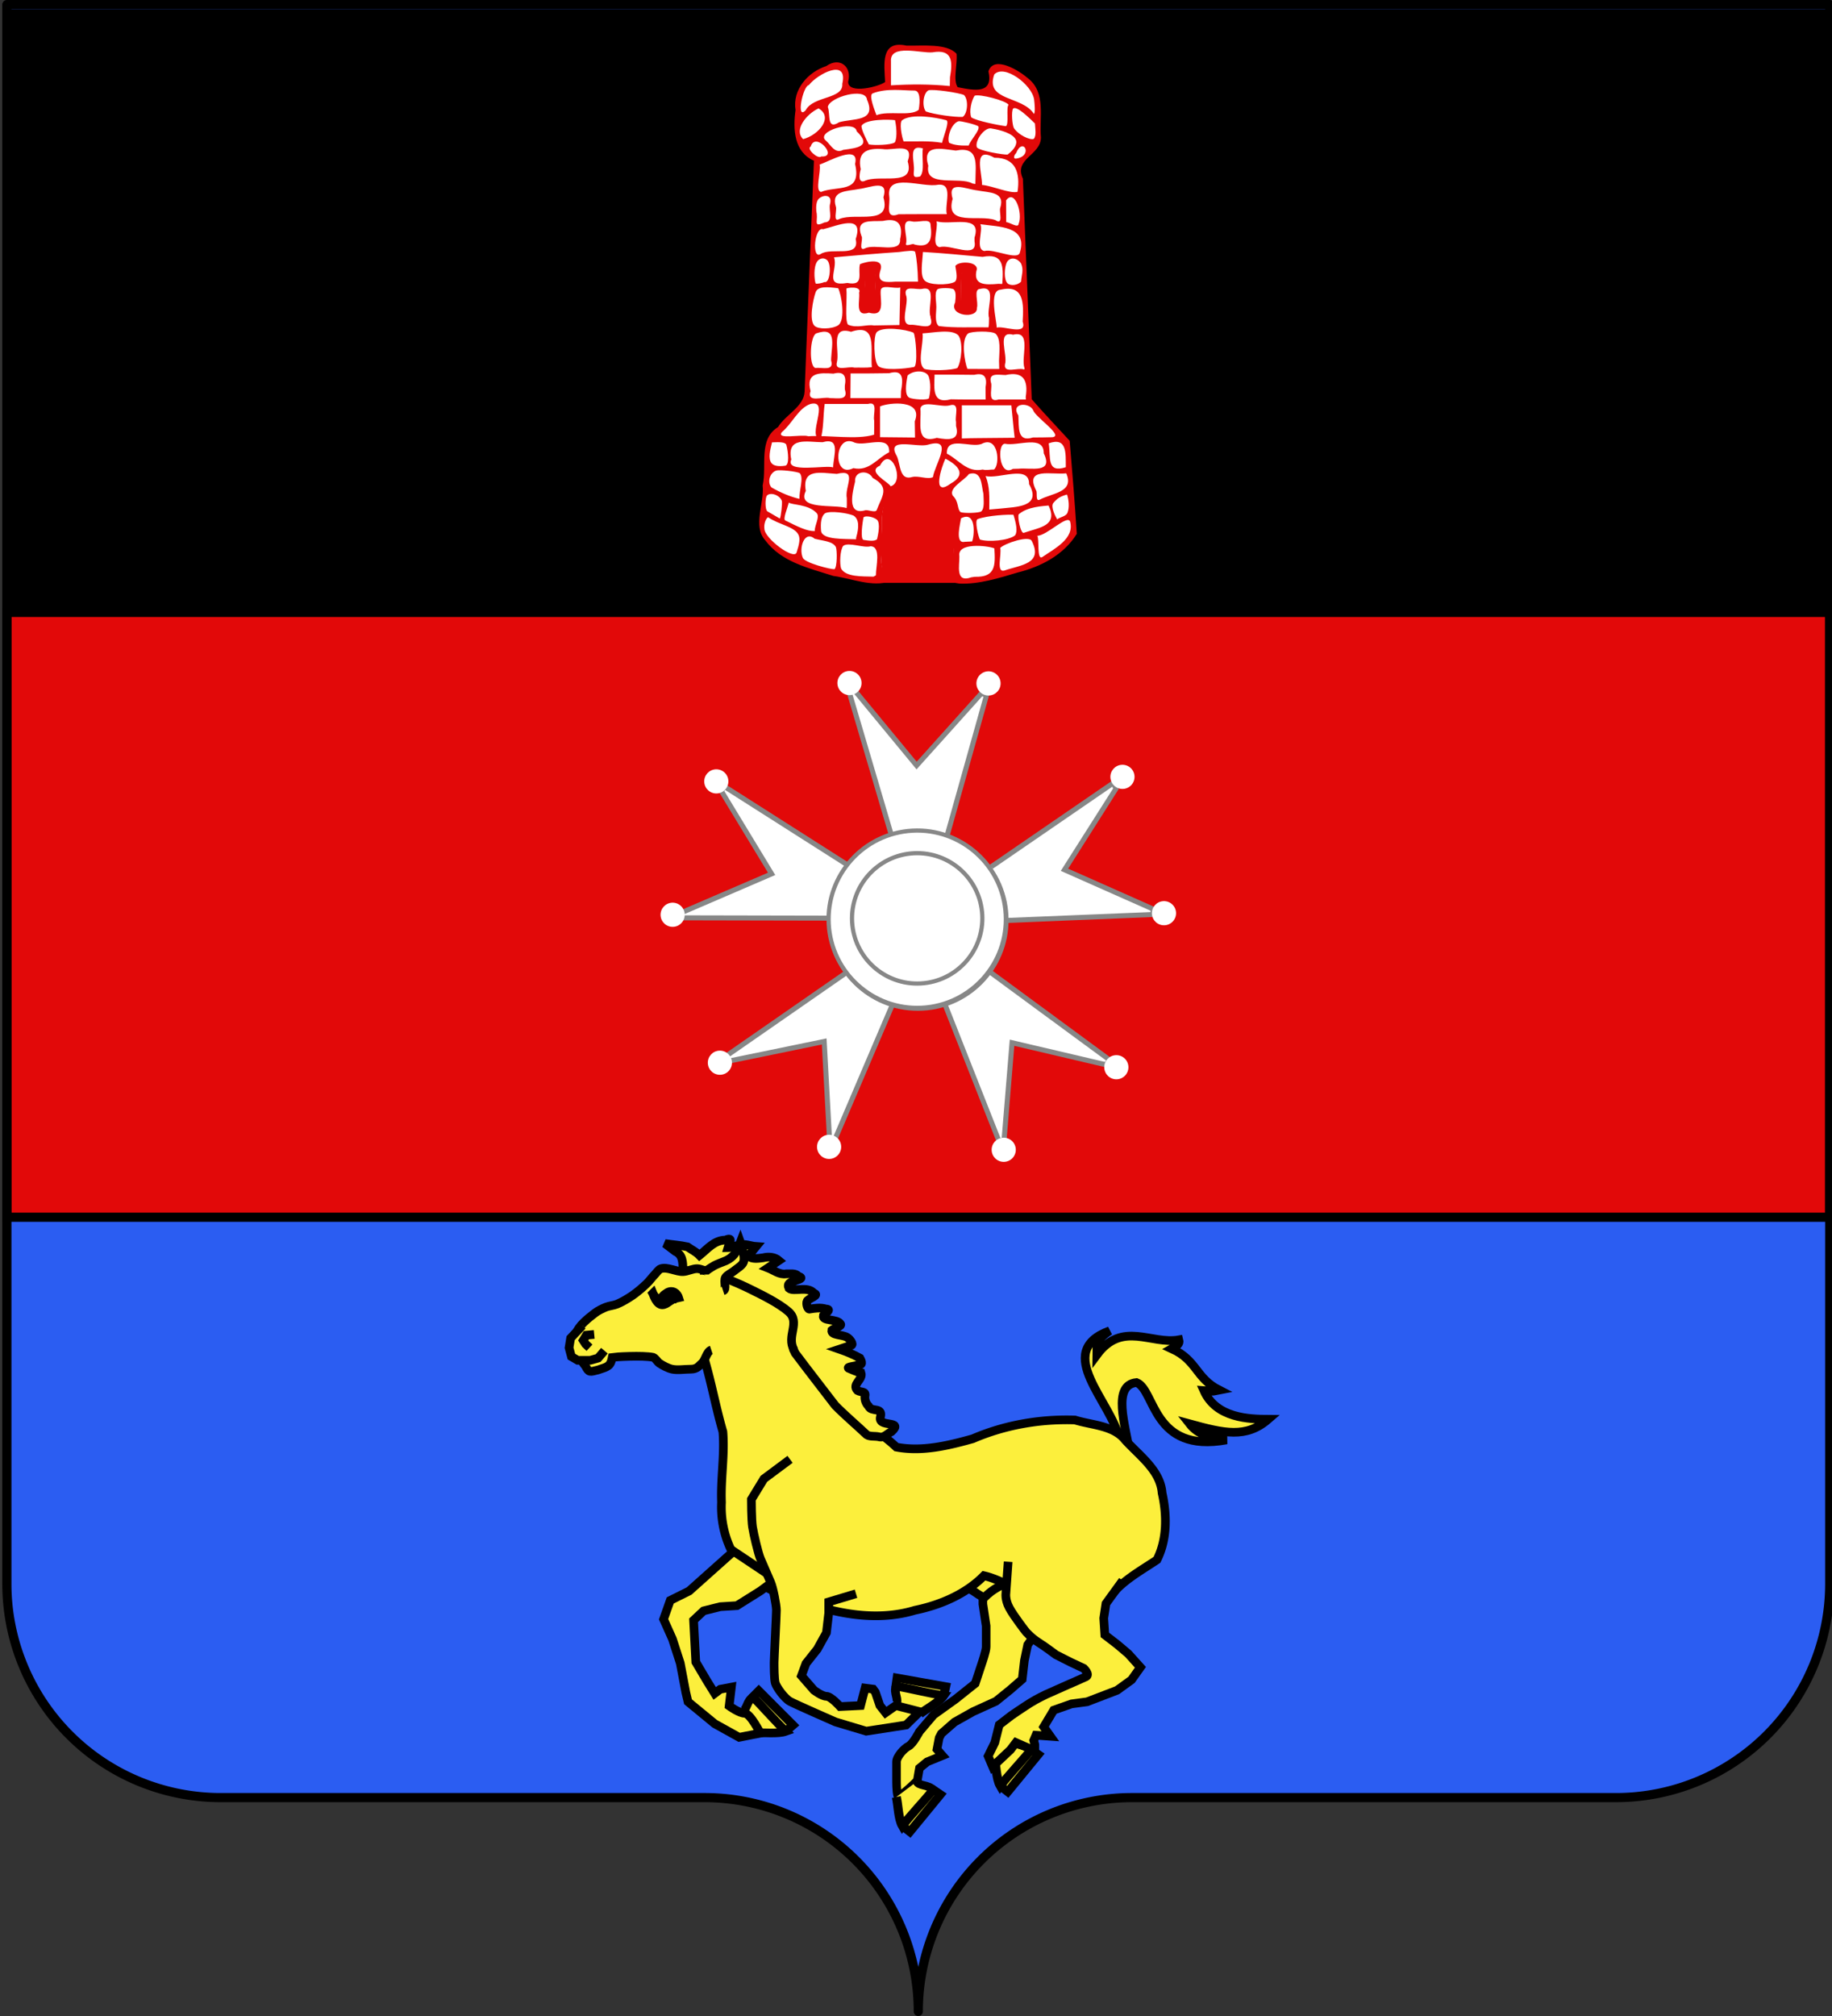 <svg xmlns="http://www.w3.org/2000/svg" xmlns:xlink="http://www.w3.org/1999/xlink" width="600" height="660" viewBox="-300 -295 600 660"><rect x="-300" y="-295" width="600" height="660" fill="#333333" stroke="none"/><defs><g id="b"><path id="a" d="M0 0v1h.5z" transform="rotate(18 3.157 -.5)"/><use xlink:href="#a" width="810" height="540" transform="scale(-1 1)"/></g><g id="d"><use xlink:href="#b" width="810" height="540" transform="rotate(72)"/><use xlink:href="#b" width="810" height="540" transform="rotate(144)"/></g><path id="e" d="M-298.5-293.5h597v517a70 70 0 0 1-70 70H70a70 70 0 0 0-70 70 70 70 0 0 0-70-70h-158.5a70 70 0 0 1-70-70z" style="stroke-linecap:round;stroke-linejoin:round"/></defs><use xlink:href="#e" width="600" height="660" style="fill:#2b5df2;fill-opacity:1" transform="translate(.75)"/><path d="M-296.25-290.503h594v197h-594z" style="fill:#000;fill-opacity:1;fill-rule:nonzero;stroke:#000;stroke-width:3;stroke-linecap:butt;stroke-linejoin:miter;stroke-miterlimit:4;stroke-opacity:1;stroke-dasharray:none"/><path d="M-297.75-94.505h597V103.5h-597z" style="fill:#e20909;fill-opacity:1;fill-rule:nonzero;stroke:#000;stroke-width:3;stroke-linecap:butt;stroke-linejoin:miter;stroke-miterlimit:4;stroke-opacity:1;stroke-dasharray:none"/><g style="display:inline"><g style="fill:#fff;fill-opacity:1;display:inline"><g style="fill:#fff;fill-opacity:1"><g style="fill:#fff;fill-opacity:1;stroke:#878787;stroke-width:6;stroke-miterlimit:4;stroke-opacity:1;stroke-dasharray:none;display:inline"><path d="m450.406 661.295 142.432-102.026 4.04 5.051-54.548 102.025 110.107 40.407 1.01 6.06-177.787 10.102M331.069 633.306l-56.516-165.837 6.003-2.409 81.91 81.703 67.938-92.092 7.645.152-40.692 172.112M265.644 737.207 90.46 739.643l-.434-6.454 103.036-52.614-66.554-93.097 2.51-7.222L280.095 672.2M344.198 833.295l-55.379 166.22-6.236-1.715-15.757-114.615-109.819 32.193-5.994-4.749 136.56-112.381M407.148 830.56l77.526 157.118 5.944-2.55-.017-115.692 113.182 16.918 5.29-5.521-150.607-92.713" style="fill:#fff;fill-opacity:1;fill-rule:evenodd;stroke:#878787;stroke-width:6;stroke-linecap:butt;stroke-linejoin:miter;stroke-miterlimit:4;stroke-opacity:1;stroke-dasharray:none" transform="matrix(-.274 .015 .015 .274 91.316 -199.63)"/></g><path d="M-244.213 688.915c0 7.14-5.789 12.93-12.93 12.93-7.14 0-12.928-5.79-12.928-12.93s5.788-12.929 12.929-12.929c7.14 0 12.929 5.789 12.929 12.93" style="fill:#fff;fill-opacity:1;stroke:none;display:inline" transform="scale(-.306 .306)rotate(3.153 12018.893 200.64)"/><path d="M-244.213 688.915c0 7.14-5.789 12.93-12.93 12.93-7.14 0-12.928-5.79-12.928-12.93s5.788-12.929 12.929-12.929c7.14 0 12.929 5.789 12.929 12.93" style="fill:#fff;fill-opacity:1;stroke:none;display:inline" transform="scale(-.306 .306)rotate(3.153 14691.361 934.98)"/><path d="M-244.213 688.915c0 7.14-5.789 12.93-12.93 12.93-7.14 0-12.928-5.79-12.928-12.93s5.788-12.929 12.929-12.929c7.14 0 12.929 5.789 12.929 12.93" style="fill:#fff;fill-opacity:1;stroke:none;display:inline" transform="matrix(-.306 .017 .017 .306 -66.648 -277.7)"/><path d="M-244.213 688.915c0 7.14-5.789 12.93-12.93 12.93-7.14 0-12.928-5.79-12.928-12.93s5.788-12.929 12.929-12.929c7.14 0 12.929 5.789 12.929 12.93" style="fill:#fff;fill-opacity:1;stroke:none;display:inline" transform="scale(-.306 .306)rotate(3.153 16661.134 6192.838)"/><path d="M-244.213 688.915c0 7.14-5.789 12.93-12.93 12.93-7.14 0-12.928-5.79-12.928-12.93s5.788-12.929 12.929-12.929c7.14 0 12.929 5.789 12.929 12.93" style="fill:#fff;fill-opacity:1;stroke:none;display:inline" transform="scale(-.306 .306)rotate(3.153 14820.828 8834.863)"/><path d="M-244.213 688.915c0 7.14-5.789 12.93-12.93 12.93-7.14 0-12.928-5.79-12.928-12.93s5.788-12.929 12.929-12.929c7.14 0 12.929 5.789 12.929 12.93" style="fill:#fff;fill-opacity:1;stroke:none;display:inline" transform="scale(-.306 .306)rotate(3.153 12251.491 9755.314)"/><path d="M-244.213 688.915c0 7.14-5.789 12.93-12.93 12.93-7.14 0-12.928-5.79-12.928-12.93s5.788-12.929 12.929-12.929c7.14 0 12.929 5.789 12.929 12.93" style="fill:#fff;fill-opacity:1;stroke:none;display:inline" transform="scale(-.306 .306)rotate(3.153 9350.651 8915.572)"/><path d="M-244.213 688.915c0 7.14-5.789 12.93-12.93 12.93-7.14 0-12.928-5.79-12.928-12.93s5.788-12.929 12.929-12.929c7.14 0 12.929 5.789 12.929 12.93" style="fill:#fff;fill-opacity:1;stroke:none;display:inline" transform="scale(-.306 .306)rotate(3.153 7656.795 6837.05)"/><path d="M-244.213 688.915c0 7.14-5.789 12.93-12.93 12.93-7.14 0-12.928-5.79-12.928-12.93s5.788-12.929 12.929-12.929c7.14 0 12.929 5.789 12.929 12.93" style="fill:#fff;fill-opacity:1;stroke:none;display:inline" transform="scale(-.306 .306)rotate(3.153 7506.564 3443.376)"/><path d="M-244.213 688.915c0 7.14-5.789 12.93-12.93 12.93-7.14 0-12.928-5.79-12.928-12.93s5.788-12.929 12.929-12.929c7.14 0 12.929 5.789 12.929 12.93" style="fill:#fff;fill-opacity:1;stroke:none;display:inline" transform="scale(-.306 .306)rotate(3.153 9050.66 1209.23)"/><path d="M381.664 714.713c-47.91 0-86.791 38.881-86.791 86.791s38.881 86.791 86.791 86.791 86.791-38.881 86.791-86.791-38.881-86.791-86.791-86.791z" style="fill:#fff;fill-opacity:1;stroke:#878787;stroke-width:4.104;stroke-miterlimit:4;stroke-opacity:1;stroke-dasharray:none;display:inline" transform="matrix(-.334 .018 .018 .334 113.647 -268.365)"/><path d="M381.664 736.847c35.228 0 63.81 28.583 63.81 63.81s-28.582 63.812-63.81 63.812-63.811-28.584-63.811-63.811 28.583-63.811 63.811-63.811z" style="fill:#fff;fill-opacity:1;stroke:#878787;stroke-width:4.104;stroke-miterlimit:4;stroke-opacity:1;stroke-dasharray:none;display:inline" transform="matrix(-.334 .018 .018 .334 113.647 -268.365)"/><g style="fill:#fff;fill-opacity:1;stroke:#a9a942;stroke-width:4.058;stroke-miterlimit:4;stroke-opacity:1;stroke-dasharray:none;display:inline"><g style="fill:#fff;fill-opacity:1;stroke:#a9a942;stroke-opacity:1"><path d="m333.968 807.948-6.598 13.197-11.73-5.865 2.933-7.332 5.132 1.467-2.2-9.53M303.91 805.75l8.798-10.265-8.798-10.996M302.444 793.286l6.598 6.598M295.846 794.752l9.53 10.264M295.846 775.691l-9.53 8.065-6.598-10.264s-3.666-5.865 0-7.331 5.131 1.466 5.131 1.466l7.332 10.264M273.12 756.63h11.73s3.665-2.2 3.665-7.33c0-5.133-5.865-6.599-5.865-6.599l-12.463.733M270.187 728.039l15.395.733.734-10.997s-1.467-5.132-4.4-5.132c-2.932 0-4.398 3.666-4.398 3.666s-1.466-4.399-4.398-3.666c-2.933.733-2.933 4.399-2.933 4.399zM277.518 717.775v10.264M276.052 696.515l13.196 5.865 5.865-10.997M288.515 673.788l13.196 8.064M305.377 654.727c-5.865 3.666-8.065 12.463-4.4 14.662 3.666 2.2 10.998 3.666 13.197 0 2.2-3.665 7.331-8.797 2.932-12.463-4.398-3.665-9.53-5.131-11.73-2.199zM312.708 662.058l7.331 1.466M320.772 645.197l8.064 10.263s2.933 2.2 7.332-.733c4.398-2.932 3.665-8.064 3.665-8.064l-5.132-9.53M364.76 647.396l-12.464.733-1.466-13.196 12.463-1.466M353.03 641.53l5.131-.732M397.016 652.528l5.132-14.663 11.73 5.865M401.415 645.197l5.132 1.466M416.81 661.325l8.065-13.196 11.73 9.53s2.932 0 0 3.666-8.798-.733-8.798-.733v10.997M432.939 675.987l18.328-2.932-8.064 16.862M440.27 675.254l5.132 5.865M446.868 695.782l14.662-4.4-8.797 18.329 14.662-2.2M467.395 733.904s5.132-4.4 4.4-8.065c-.734-3.665-2.933-8.797-8.065-8.797s-6.598 5.865-6.598 9.53c0 3.666 1.466 8.065 1.466 8.065M454.932 742.701l13.93 11.73-18.328 3.665M460.797 748.566l-.733 7.331M446.135 769.093l15.395 8.065M440.27 802.083s16.862-8.064 11.73-13.196-13.93 8.798-18.328 5.865c-4.399-2.932 9.53-14.662 9.53-14.662M419.01 819.678l13.196-9.53-9.53-11.73-11.73 7.331M427.074 805.75l-8.797 5.13" style="fill:#fff;fill-opacity:1;fill-rule:evenodd;stroke:#a9a942;stroke-width:4.058;stroke-linecap:butt;stroke-linejoin:miter;stroke-miterlimit:4;stroke-opacity:1;stroke-dasharray:none" transform="matrix(-.27 .015 .015 .27 90.398 -197.102)"/></g><path d="m342.178 390.078-1.089-.603-.999.742.238-1.221-1.015-.721 1.235-.152.372-1.187.526 1.127 1.244-.013-.91.849z" style="fill:#fff;fill-opacity:1;stroke:#a9a942;stroke-width:.716;stroke-miterlimit:4;stroke-opacity:1;stroke-dasharray:none" transform="matrix(-1.53 .084 .084 1.53 490.215 -592.442)"/></g><g style="fill:#fff;fill-opacity:1;display:inline"><g style="fill:#fff;fill-opacity:1"><path d="M395.312 662.746c-8.295-2.592-22.291 4.666-24.365 7.258s-21.772 2.073-25.92 4.665c-4.146 2.592-23.327 24.365-23.845 32.659-.519 8.294-18.144 8.813-18.144 17.625 0 8.813 12.441 25.92 13.478 31.104s3.629 22.29 9.331 26.438c5.703 4.147 21.254 18.143 26.957 17.107s6.22-4.666 10.886-7.776 37.324 7.776 37.324 7.776l-.518-37.325s6.22-4.147 10.368-5.702c4.147-1.555 10.886-1 10.886-7.257 0-2.592-3.11-2.592-3.11-4.666s1.555-1.555 1.036-4.147-3.11-4.147-3.11-6.74c0-2.591 7.776-5.701 7.776-8.293s-11.923-19.18-12.442-22.81c-.518-3.628-2.073-17.107-3.11-21.254s-8.294-16.07-13.478-18.662z" style="fill:#fff;fill-opacity:1;fill-rule:evenodd;stroke:#000;stroke-width:.5;stroke-linecap:butt;stroke-linejoin:miter;stroke-miterlimit:4;stroke-opacity:1;stroke-dasharray:none" transform="matrix(-.274 .015 .015 .274 91.316 -199.63)"/><path d="M406.716 677.78c-4.147 6.22-19.18 20.217-21.772 25.4-2.592 5.185-2.592 24.884-7.258 29.03-4.665 4.148-19.18 10.368-19.18 16.59 0 6.22-1.555 22.808-.518 29.03 1.036 6.22 4.147 15.033 4.147 15.033" style="fill:#fff;fill-opacity:1;fill-rule:evenodd;stroke:#000;stroke-width:.5;stroke-linecap:butt;stroke-linejoin:miter;stroke-miterlimit:4;stroke-opacity:1;stroke-dasharray:none" transform="matrix(-.274 .015 .015 .274 91.316 -199.63)"/><path d="m406.547 712.129-.536-5.148s-8.036 1.03-10.715 2.574c-2.678 1.544-2.678 3.088-2.678 3.088z" style="fill:#fff;fill-opacity:1;fill-rule:evenodd;stroke:#000;stroke-width:.5;stroke-linecap:butt;stroke-linejoin:miter;stroke-miterlimit:4;stroke-opacity:1;stroke-dasharray:none" transform="matrix(-.274 .015 .015 .274 91.316 -199.63)"/><path d="m420.476 728.039-9.53-.733M416.81 739.035l-8.797 2.933 10.264 2.2.733-.734M409.48 754.43s-22.727 2.2-27.86 0c-5.131-2.198-8.797-7.33-8.797-7.33" style="fill:#fff;fill-opacity:1;fill-rule:evenodd;stroke:#000;stroke-width:.5;stroke-linecap:butt;stroke-linejoin:miter;stroke-miterlimit:4;stroke-opacity:1;stroke-dasharray:none" transform="matrix(-.274 .015 .015 .274 91.316 -199.63)"/></g><g style="fill:#fff;fill-opacity:1"><path d="M354.359 747.244c-16.589-4.147-14.515 3.11-23.846-11.405s-11.405-19.698-11.405-19.698M329.476 747.244l-9.331 7.258M366.8 717.177l8.294 2.074M335.697 708.883h9.33M350.212 715.104h8.294M329.476 767.98h6.22M343.991 778.348c6.22-1.037 6.22-2.074 6.22-2.074M339.844 757.612l7.257-1.037M374.058 681.927l6.22-1.037" style="fill:#fff;fill-opacity:1;fill-rule:evenodd;stroke:#000;stroke-width:1px;stroke-linecap:butt;stroke-linejoin:miter;stroke-opacity:1" transform="matrix(-.274 .015 .015 .274 91.316 -199.63)"/></g></g><path d="M382.204 713.865c-47.91 0-86.79 38.881-86.79 86.79s38.88 86.792 86.79 86.792 86.791-38.882 86.791-86.791-38.881-86.791-86.79-86.791z" style="fill:#fff;fill-opacity:1;stroke:#878787;stroke-width:4.104;stroke-miterlimit:4;stroke-opacity:1;stroke-dasharray:none;display:inline" transform="matrix(-.334 .018 .018 .334 113.647 -268.365)"/><path d="M382.204 735.998c35.228 0 63.811 28.584 63.811 63.811s-28.583 63.811-63.81 63.811c-35.229 0-63.812-28.583-63.812-63.81s28.583-63.812 63.811-63.812z" style="fill:#fff;fill-opacity:1;stroke:#878787;stroke-width:4.104;stroke-miterlimit:4;stroke-opacity:1;stroke-dasharray:none;display:inline" transform="matrix(-.334 .018 .018 .334 113.647 -268.365)"/></g></g></g><path d="M338.95 53.001c-12.142-.929-21.423 9.416-22.437 20.837-2.477 14.595-.413 29.445.19 44.111-14.278 9.195-31.882 12.601-48.758 13.218-9.164.42-21.93-3.343-21.98-14.399 3.592-11.447.801-27.576-12.19-31.693-11.935-3.969-21.408 5.694-32.147 8.977-26.465 11.673-48.26 39.005-44.876 69.19.15 13.938-2.874 28.236-.687 42.353 1.694 21.137 13.431 42.142 33.942 49.717-6.108 138.751-10.823 277.58-17.065 416.314-4.357 23.55-27.39 35.73-41.712 52.72-3.65 5.57-7.924 10.028-13.446 13.752-17.317 16.034-16.23 41.937-16.444 63.729.477 11.98-1.401 23.855-2.412 35.617 1.896 27.853-13.033 56.207-2.553 83.308 15.5 28.358 45.268 45.331 74.781 55.917 22.356 7.544 44.769 15.802 68.154 19.575 27.288 5.919 56.214 15.33 83.984 6.598 41.632.999 83.72-3.136 124.944 3.962 41.942.872 81.752-14.376 121.448-25.655 32.966-11.127 64.458-31.088 83.223-61.12-3.531-54.686-8.031-109.303-12.57-163.913-22.6-24.59-45.64-48.792-67.577-73.976-5.397-130.919-10.519-261.849-15.77-392.774-6.353-11.562-3.792-26.417 5.676-35.502 10.39-11.742 27.318-21.857 26.284-39.769-2.575-29.276 5.946-61.38-9.485-88.184-10.784-15.988-28.175-26.358-45.369-34.322-9.643-4.004-24.5-8.006-31.426 2.133-4.23 5.326.748 12.368-.686 18.666.167 11.636-10.442 20.31-21.598 20.265-13.033.971-25.805-2.175-38.55-4.457-9.017-14.462-3.232-32.66-2.895-48.606-.054-5.626 2.328-13.23-4.533-15.77-20.645-12.06-45.756-9.016-68.718-9.331-9.17 1.01-17.75-1.289-26.742-1.488" style="fill:#fff;fill-opacity:1;stroke:none" transform="matrix(.184 0 0 .184 -67.93 -289.636)"/><path d="m429.705 108.262-.369 15.694c-34.757-3.475-69.838-3.404-104.693-1.235V80.09c-2.305-31.818 53.474-14.071 73.888-16.14 35.702-6.193 36.06 16.41 31.174 44.313M172.882 166.89c-17.708 19.258-5.224-43.48 5.672-44.645 14.268-18.945 70.193-49.353 59.44-2.272 2.189 27.717-51.473 21.095-65.112 46.917m406.57-18.853c.694 6.308 2.564 23.101-.402 25.491-20.539-32.584-87.348-22.198-70.581-70.174 17.83-19.142 67.34 18.316 70.983 44.683m-280.65 27.74c-7.912-20.542-12.61-36.492-6.613-38.828 25.248-9.837 55.148-4.8 73.947-4.976 10.433-.097 10.751 17.551 7.826 34.322-14.924 12.201-52.948.992-75.16 9.483m155.905-35.794c8.208 8.296 6.492 33.205-2.48 38.886-13.634.78-51.95-4.518-65.527-9.704-7.13-8.968-4.902-32.491 4.538-37.536 7.084-2.86 55.203 4.297 63.469 8.354m-222.4 48.392c-22.664 14.645-15.023-14.694-20.123-27.127 2.405-17.526 67.534-35.969 69.826-13.024 17.574 39.9-24.865 32.811-49.704 40.15m301.7-30.981c-4.897 4.298 1.261 36.107-5.131 37.998-12.042-1.628-52.235-9.366-61.37-15.762-4.063-10.683.189-29.364 5.938-38.457 9.04-3.587 56.516 8.86 60.562 16.22m-365.697 61.03c-17.306-16.45 6.425-45.12 27.428-54.691 26.866 15.55.654 47.153-27.428 54.692m412.608-27.883c.297 7.85 3.217 21.453-2.074 27.434-6.963 2.739-27.72-7.293-35.427-19.249-2.996-5.478-4.911-29.9-1.34-34.757 6.818-5.15 28.04 16.283 38.84 26.572m-157.965-5.832c6.683 1.776-4.633 27.94-7.446 40.322-22.599-4.058-45.611-2.229-68.441-2.565-3.648-9.488-7.879-34.01-2.451-37.827 17.381-12.225 59.459-4.947 78.338.07m-91.41 39.412c-6.234 4.973-36.753 5.56-46.275 3.763-3.8-7.456-14.146-27.367-12.963-33.312 7.145-12.132 49.283-11.397 59.589-9.91 3.762 18.14 2.935 33.743-.352 39.46m131.452 5.67c-11.16.316-25.088.066-35.01-4.977-3.824-10.353 4.273-34.368 16.941-38.207 4.266-.754 31.014 5.859 35.207 8.931 3.526 7.043-13.018 22.773-17.138 34.253m-223.375 7.714c-14.58 7.558-21.633-8.015-30.563-16.231-20.656-16.1 51.577-38.34 54.535-16.867 28.122 27.116.213 29.74-23.972 33.098m292.622 8.38c-5.877.753-51.492-6.655-54.755-13.043-4.16-12.02 14.705-37.367 26.95-33.185 15.378 2.479 36.812 8.546 42.19 19.351 3.547 7.124-1.337 16.951-14.385 26.878m-331.588 3.305c-5.782 5.717-27.539-13.923-18.832-17.636 8.037-27.814 50.47 19.883 18.832 17.636m349.223 3.41c-9.396 2.645-6.177-6.019-2.59-9.11 11.907-29.761 30.499 2.947 2.59 9.11m-173.41 32.258c-10.983 2.67-11.943.372-11.103-9.334 2.112-16.828-11.61-48.735 16.103-40.643-2.603 15.643 3.908 40.745-5 49.977m-99.63 8.32c-13.223 3.89-6.331-20.633-6.018-21.207-6.361-30.167 10.177-38.177 39.366-35.866 18.178 3.391 56.68-13.542 44.223 21.87 13.783 46.873-50.667 21.704-77.57 35.203m198.129.06-.166 4.956-5.1-.858c-23.061-13.17-85.412 8.154-78.637-31.564-11.902-39.276 23.606-30.052 48.961-27.013 42.009-8.2 35.167 24.243 34.942 54.48M200.19 312.327c-11.481-1.418.414-36.525-2.568-48.604 15.212-4.982 71.962-37.78 63.106-1.15 12.43 53.395-31.753 38.05-60.538 49.754m349.744-.192c-13.077 3.765-43.706-10.474-63.248-12.24.458-20.81-17.537-70.563 22.02-48.377 38.702-.267 46.05 27.597 41.228 60.617m-171.564 39.768c-13.422.004-26.844.04-40.265.175-25.072 9.542-14.336-17.545-16.506-31.697-6.016-43.271 59.036-15.288 86.27-20.756 28.623-3.459 11.894 33.964 16.118 52.278zm-145.455 8.537c-12.358 7.116-3.93-16.21-6.4-21.934-9.027-29.096 19.655-27.162 41.256-31.356 20.784-2.464 53.12-18.52 43.462 14.885 14.36 51.175-49.434 26.475-78.318 38.405m286.152-19.507c-2.407 6.49 6.632 31.835-8.838 21.444-28.966-10.443-89.915 12.137-75.88-37.732-9.901-33.758 22.645-17.502 43.462-15.057 21.542 4.24 50.622 1.961 41.256 31.345m-312.665 25.667c-19.81 9.208-12.354-.823-13.823-15.05-1.71-8.573-1.67-21.288 2.918-26.375 7.5-8.314 25.733-9.474 20.56 9.157-2.662 11.169 7.102 31.562-9.655 32.268m345.586 2.217c-.544 9.012-15.937-2.607-22.255-2.693l-.273-38.65c15.504-21.453 30.06 23.066 22.528 41.343m-185.901 37.026c-1.017-3.535-16.835 5.665-14.565-1.821 3.49-13.1-11.747-44.195 10.159-39.32 10.232 3.008 33.691-6.863 33.425 6.366 3.269 24.776.096 42.128-29.02 34.775m-87.766 7.023c-12.797 6.123-2.417-17.461-6.095-21.755-11.906-31.392 16.446-25.957 37.994-27.114 26.868-6.09 36.592 5.706 30.654 32.67 2.204 26.068-45.484 6.976-62.553 16.2m195.035-19.318v6.762c6.12 32.657-43.5 4.091-62.057 10.35-15.372-3.034-2.451-31.941-5.46-46.106 23.875 8.105 81.775-13.944 67.517 28.994m-273.963 29.365c-16.398 10.254-10.792-49.768 4.555-44.178 25.397-6.204 73.569-28.377 57.917 17.497 8.144 34.865-43.313 13.621-62.472 26.681m354.798-3.205c-2.644 15.828-47.057-7.009-63.21-2.262-16.866-2.71-1.742-37.283-7.264-47.64 31.85 4.754 84.695 2.794 70.474 49.902m-307.194 54.58c-43.11 7.435-16.167-23.723-23.624-45.59 37.606-3.422 78.015-6.864 115.693-9.44 13.536-1.8 27.824-3.768 28.746.059 2.673 11.1 4.557 31.605 4.954 52.655h-40.104c-16.175 1.059-33.433 3.14-27.203-18.769 8.928-24.386-23.545-17.255-35.9-12.407-4.6 15.369 8.719 39.595-22.562 33.493m275.931-.031-.48 1.888-6.21-.319c-24.701 2.293-46.705 2.564-38.616-26.588-.847-14.1-33.516-13.665-38.397-5.066 1.732 10.781 4.907 25.418-1.943 28.668-12.108 5.745-45.14 5.604-52.975-3.076-8.392-9.297-3.664-33.44-2.733-50.617 35.438 2.083 70.787 5.581 106.146 8.74 36.841-6.916 37.184 15.794 35.208 46.37m-316.58-1.594c-3.912 1.89-14.36 3.998-15.846 2.46-2.41-6.99-4.01-29.425 2.842-39.107 3.6-5.086 10.782-7.6 16.906-3.004 9.437 7.08 5.893 42.723-3.903 39.651m349.666-33.323c5.471 11.62.955 21.014.185 32.659-6.099 6.441-18.463 8.034-24.044 3.032-6.993-6.268-5.595-28.657-1.387-37.408 6.406-11.172 19.4-7.047 25.246 1.717m-261.101 75.53c-5.511.662-11.067.799-16.602 1.142.878-22.159-1.3-47.19 1.458-67.582 5.2-.787 11.402-1.093 13.54 1.964 7.954 11.373.27 49.847 1.604 64.477m172.348-30.063v29.031c-24.688 20.214-17.213-37.032-16.698-55.18 5.123-26.01 26.565 9.37 16.698 26.149m-72.208 49.18.033 1.632c7.94 25.933-21.19 11.876-35.971 13.147-20.574-.013-1.538-38.975-7.813-52.864-4.846-18.72 18.308-8.693 29.32-11.131 26.403-5.667 8.271 34.227 14.431 49.215m-100.992 15.92c-13.33-2.256-29.372 5.63-45.92-1.385-6.043-8.134-1.229-47.28-2.872-63.908-.556-1.96 27.945-5.626 22.69 7.109 1.882 14.18-8.455 43.77 17.344 35.544 29.745 8.178 20.103-21.615 21.026-38.255-.353-13.929 24.293-3.404 34.831-6.68q-.714 33.408-1.414 66.816zm205.116-13.178c-.35 5.503.16 11.14-.92 16.576-28.636-.685-61.157 1.365-88.418-2.29-6.387-4.9-5.469-17.138-4.631-29.296 1.285-11.722-4.497-30.358 2.594-36.394 3.915-2.458 24.321-2.608 28.54.41 4.494 4.219 3.585 13.72 2.521 23.374-12.268 24.234 40.56 29.975 38.759 9.548 3.066-9.929-6.559-33.482 5.579-33.673 31.481-7.627 10.728 34.324 15.976 51.745m-268.924 13.119c-11.14 6.79-35.043 7.268-41.731.687-10.068-9.907-2.653-46.562 2.055-59.812 3.964-11.156 22.145-9.284 40.021-7.04 5.624 9.69 14.084 57.37-.345 66.165m328.788-6.72c8.889 26.007-34.287 6.771-46.157 10.636.015-12.342-14.891-66.829 6.945-67.434 41.975-9.925 41.167 24.743 39.212 56.799m-268.413 81.05c-10.34 1.376-20.829.461-31.222.774-10.559-3.098-35.853 8.177-30.927-10.023 5.155-20.932-13.132-65.189 25.1-53.747 47.738-16.187 33.897 31.657 37.049 62.997m-72.413-16.14-.042 1.938-.047 2.226c5.793 19.973-15.921 11.85-28.203 13.36-11.766-3.487-9.47-56.954 1.775-61.56 36.838-12.828 27.8 18.625 26.517 44.037m146.708-45.133c3.93 5.89 7.991 58.58.818 60.946-16.841 3.387-56.124 6.775-63.92-2.032-8.2-9.264-8.48-52.64-2.833-59.568 9.008-11.05 52.437-5.684 65.935.654m152.069 50.01.361 14.475c-18.892-.045-37.785.118-56.676-.153-4.113-10.037-12.416-50.822 1.143-62.974 6.224-4.248 41.652-4.952 48.689.13 9.884 8.614 7.138 29.769 6.483 48.521m45.362 13.103-.014 1.981h-1.712c-10.591-3.314-35.49 7.986-33.072-8.617 5.555-17.108-15.676-61.11 14.429-52.978 33.974-8.41 13.348 40.434 20.37 59.614m-119.452-.433c-9.753 4.214-47.655 5.475-58.671 1.605-13.744-9.704-1.233-43.996-3.324-63.187 19.421-.965 51.78-8.288 63.549 3.459 9.1 12.264 5.758 46.26-1.554 58.123M342.56 666.548l-.376 12.647h-89.765l.335-43.883c22.882.04 45.764-.07 68.643-.46 25.397-7.4 25.073 10.286 21.163 31.696m-100.06-9.25.048 6.309c6.564 20.437-12.537 15.405-26.383 15.588-12.36-3.449-42.037 9.5-34.649-12.547-8.943-33.426 15.597-32.726 40.776-31.016 18.556-4.827 23.405 4.319 20.208 21.666m149.469-16.005c3.722 11.245 3.169 25.828.39 37.734-1.043 4.468-29.807 2.52-35.346-.732-8.212-4.822-6.085-23.3-2.72-39.449 11.22-10.102 33.718-9.513 37.676 2.447m172.524 35.92.167 2.2.17 2.22h-48.552c-20.097 6.193-11.692-15.898-13.146-28.206-6.298-20.137 11.648-15.56 25.363-15.297 31.389-7.004 40.782 8.748 35.998 39.084m-71.495-17.423.167 21.843c-20.652-.068-41.31.205-61.957-.332-34.053 9.226-29.604-19.775-28.938-43.977 23.506-.144 47.013.258 70.519.435 18.522-4.421 23.427 4.75 20.209 22.031m-198.22 59.326c-.015 8.395.046 16.79-.157 25.184-32.165 9.45-79.285.458-117.183 2.756-11.153-4.17-58.2 6.75-46.98-7.393 17.949-14.514 29.643-43.055 50.958-50.076 36.154-8.83-8.154 58.663 17.785 63.16 5.787-18.089 4.706-44.31 7.45-63.191h76.992c19.066-5.5 8.452 18.678 11.135 29.56m317.052 29.633c-11.477.356-22.963.408-34.445.463-28.642 9.026-24.73-17.91-25.988-39.059-14.796-22.665 19.02-24.23 26.21-9.668 4.146 13.007 55.523 45.927 34.223 48.264m-244.827-28.262.444 28.798c-20.769-.242-41.538-.438-62.308-.627V694.01c15.946-7.146 77.496-12.944 61.864 26.477m135.827 29.639c-17.338.294-34.698.093-52.024.853v-58.985h88.12c1.968 19.249 3.556 38.543 5.872 57.753zm-62.386-28.572v7.29c7.584 26.402-13.102 25.002-34.246 21.042-38.884 11.65-27.035-27.306-29.16-52.015 3.002-15.976 36.847-1.452 52.272-5.877 19.065-5.501 8.451 18.678 11.134 29.56m-327.533 36.365c15.477-.856 24.338-.056 25.598 4.715 3.245 12.278 5.656 35.781-2.27 36.88-13.007 1.804-20.673-.128-24.2-4.588-6.443-8.147-2.377-23.932.872-37.007m522.936 44.22c-34.74 11.165-26.373-17.379-30.453-42.476 33.078-11.854 30.16 18.173 30.453 42.476m-414.203.324c-12.792-4.607-85.989 10.836-74.428-14.019-8.797-41.173 29.065-30.95 55.524-30.765 32.913-9.33 19.635 23.303 18.904 44.784m36.026 1.307c-37.82 19.453-34.157-63.941 2.4-45.35 19.643 7.213 62.957-15.306 61.398 17.073-21.753 10.747-35.288 34.463-63.798 28.277m294.075 1.012-5.268.142-4.947.146c-24.513 15.238-28.453-44.424-14.17-44.721 23.243 4.834 69.595-16.672 69.21 16.936 17.904 36.716-22.745 25.333-44.825 27.497m-43.757 1.412c-6.642-.157-13.561 1.953-20.085.04-28.379 5.864-42.14-17.32-63.787-28.303-1.178-32.131 41.513-10.008 61.398-17.073 30.713-16.528 33.77 37.019 22.474 45.336m-108.664 13.639c-9.733 4.508-24.76-2.8-36.452-.416-23.725 7.46-20.899-22.417-27.912-37.269-20.427-35.11 37.02-13.928 55.99-20.2 46.617-13.36 11.717 34.698 8.374 57.885m-75.242 16.245c-4.3-8.125-43.403-26.062-19.016-36.76 19.507-38.113 45.602 28.878 19.016 36.76m106.537-4.665c-34.304 25.357-15.884-30.36-9.118-44.456 23.607 12.102 37.923 28.76 9.118 44.456m-268.918 27.074c-17.066-3.98-34.941-11.837-49.818-20.426-7.92-9.15-3.07-26.27 8.708-30.01 5.617-1.783 36.842 1.523 41.788 4.767 7.283 8.373-1.115 29.471-.678 45.67m427.537 1.49c-7.955 3.897-3.615-13.39-6.3-16.624-21.134-42.013 28.353-27.256 53.675-30.36 14.986 34.108-25.25 34.94-47.375 46.984m-343.212-2.661c-.213 5.708.438 12.43-.37 17.516-21.762-7.117-89.775 4.132-72.621-30.517-7.274-40.85 26.33-32.006 55.167-30.317 38.301-9.401 13.598 22.322 17.824 43.318m273.042 18.397c-6.503.557-13.007 1.112-19.504 1.74.204-20.235 1.275-40.471-6.535-59.668 24.027 5.965 78.234-20.899 77.412 14.407 23.4 41.522-23.953 40.344-51.373 43.52m-219.71 2.325c-2.17 6.293-16.68-1.468-21.645 1.031-32.068 8.305-21.452-32.405-16.96-51.293-1.682-19.36 23.495-21.5 31.31-6.628 31.449 17.005 16.643 32.078 7.295 56.89m185.97 2.705c-4.496 3.047-30.593 3.582-36.674 1.334-6.522-4.77-2.755-18.908-14.113-29.444-7.698-13.676 20.46-26.736 28.775-38.363 23.443-7.342 22.13 20.132 25.887 35.396.245 11.719 2.325 25.345-3.875 31.076m-354.89-18.61c1.03 3.927-1.55 27.74-3.577 31.373l-22.183-12.87c-4.314-2.503-4.333-24.531-.562-28.33 6.53-6.226 22.695-.508 26.323 9.827m508.23 21.323c-2.704 6.373-13.15 7.149-18.186 11.535-2.867-4.702-12.208-22.762-6.827-29.255 6.76-8.154 12.72-11.916 24.355-15.028 3.212 9.423 4.543 23.59.658 32.748m-446.264.336c6.18 6.678-3.838 21.349-3.416 32.016-13.877.308-29.448-7.512-52.444-18.956-4.65-2.314 3.424-20.655 6.278-31.837 5.175 4.523 34.535 2.52 49.582 18.777m369.002 34.958c-5.862 3.365-12.356-30.173-9.166-32.984 15.216-13.41 42.568-14.386 52.94-15.492 17.28 36.237-15.51 38.82-43.774 48.476m-298.702 8.352c-.45 1.221.675 4.227-1.762 3.2-17.92-.89-58.775 1.433-60.74-14.823-1.274-14.876.297-26.184 7.02-31.351 9.192-5.085 40.532-.485 50.936 4.126 9.8 6.579 9.894 20.654 4.546 38.848m282.843-3.773c-11.723 9.556-48.396 12.206-62.532 7.493-2.604-3.722-10.108-34.275-4.038-36.433 18.888-6.715 54.871-8.344 63.676-7.613 4.76 15.118 7.735 29.724 2.894 36.553m-269.721-32.06c3.852-3.781 18.155-.559 23.748 4.187 6.739 5.719 2.109 27.211.294 34.636-4.227 4.475-15.304 2.59-23.922 1.38-6.307-.885-2.119-31.21-.12-40.203m193.177 42.915-13.267.665c-18.085 3.93-7.293-34.174-6.389-41.79 28.04-14.75 23.597 32.764 19.656 41.125m-312.34 19.583c-4.42 14.392-57.08-24.988-57.284-41.985-1.147-6.736 1.377-17.178 6.38-20.79 18.96 13.422 47.52 16.58 54.402 31.713 3.224 7.09 1.051 16.84-3.499 31.062m437.676 7.98c-10.76 7.39-5.092-32.566-9.399-37.63 17.294-.107 53.636-38.388 58.527-25.318 8.438 30.527-28.407 48.572-49.128 62.948M226.547 944.1c2.333 5.706 2.522 35.748-2.48 39.509-7.016.414-52.004-11.017-56.224-20.035-7.767-17.087 2.537-49.818 20.966-34.15 15.128 3.728 32.268 4.487 37.738 14.676m299.746 41.897c-14.957 3.856-4.252-29.003-7.225-40.217 7.45-7.88 51.388-23.005 56.189-12.369 20.74 40.799-19.887 42.574-48.964 52.586m-119.766-6.785c2.711 17.084-4.982 13.04-17.889 13.256.046-45.267-.352-90.532-.643-135.798-4.476-20.235 3.411-34.405 21.848-13.374.168 45.305-2.243 90.614-3.316 135.916m-26.016-45.355q.15 21.511.297 43.022c6.174 18.724-8.953 16.29-22.339 15.586l-.382-140.248c-4.717-18.705 4.739-23.275 22.019-20.043-.047 33.895.183 67.789.405 101.683m-29.891-20.926.52 77.31c-26.348 15.164-16.065-27.99-17.64-45.415 5.658-34.815-13.194-81.046 8.115-108.353 20.078 1.078 2.95 56.074 9.005 76.458m-25.12 30.93.342 41.926c-13.092 24.631-23.217-16.737-16.215-33.018 2.708-33.812-10.757-74.361 14.711-102.006.586 31.03.906 62.064 1.162 93.099m110.074 45.712c.643 6.801-2.12 6.168-8.823 4.225-23.421 2.987-7.868-43.048-12.968-71.356 4.962-17.526-7.017-100.97 18.759-53.366 8.764 39.409 1.304 80.424 3.032 120.497m-137.748 4.934-4.267 2.33c-21.023-.628-48.514.754-57.456-13.962-3.23-8.073-2.209-33.765 3.585-40.84 9.408-7.176 36.749 4.394 48.622.756 19.358.42 9.239 36.375 9.516 51.716m210.88-47.985c1.735 30.342 2.398 51.655-35.045 50.576l-6.209.977c-28.822 10.311-20.637-21.08-21.054-37.639-4.484-24.7 49.676-18.964 62.309-13.914m-62.14 62.662c34.335 1.499 70.416-9.713 103.3-19.628 41.763-10.315 82.31-31.439 105.532-68.888-3.499-55.222-8.057-110.415-12.686-165.563-21.801-23.831-45.708-48.82-67.541-73.906-5.37-130.79-10.509-261.59-15.74-392.387-16.852-35.573 31.715-41.47 32.113-73.176-3.32-35.698 9.747-80.171-23.213-105.609-15.689-13.66-60.489-41.42-70.208-12.362 8.96 40.585-23.946 34.44-54.792 28.313-8.657-12.856-.052-41.03-1.992-59.435-17.29-19.078-61.378-13.791-89.004-14.48-46.594-10.245-39.684 33.217-38.13 64.657-9.511 7.76-65.906 22.9-65.811-.478 7.274-26.082-14.54-45.109-38.944-27.81-32.856 10.708-60.555 42.253-54.69 78.413-4.732 34.186-2.731 74.421 32.736 89.977-5.83 136.924-10.963 273.881-16.6 410.815-1.26 26.963-34.009 41.029-47.245 63.053-35.644 21.98-19.503 68.782-27.4 103.9 3.427 31.797-18.399 71.589 4.564 97.569 28.957 38.854 77.575 49.47 121.13 63.394 33.195 4.588 68.264 20.315 101.292 9.714 41.115 1.16 82.92-3.294 123.329 3.916" style="fill:#e20909;fill-opacity:1;stroke:none" transform="matrix(.184 0 0 .184 -67.93 -289.636)"/><path d="M305.702 1007.8c0-12.133 4.333-15.915 2.127-32.46s1.103-33.09 1.103-45.223c0-12.134-2.206-33.09 1.103-51.842 3.31-18.75 5.326-30.275 19.665-39.1 14.339-8.823 14.528-14.528 35.485-14.528s32.671 3.803 38.186 6.01c5.515 2.205 20.958 14.338 25.37 23.162s12.627 14.53 12.627 42.104c0 27.575-5.59 49.636-5.59 66.18v33.09c0 4.413 1.901 12.716 1.901 12.716z" style="fill:#e20909;fill-rule:evenodd;stroke:none" transform="matrix(.184 0 0 .184 -67.93 -289.636)"/><g style="fill:#2b5df2"><path d="M326.483 507.923c2.668-1.334 6.67-2.668 8.672-.667 2 2.001 3.335 6.003 2.668 16.676s0 23.345-.667 24.68c-.667 1.333-8.689 3.118-10.69.45s.017-16.46.017-23.796c0-7.337-.667-16.009 0-17.343" style="fill:#e20909;fill-opacity:1;fill-rule:evenodd;stroke:none" transform="matrix(.312 0 0 .312 -118.634 -365.575)"/><path d="M428.698 508.33c2.668-1.334 6.67-2.668 8.67-.667 2.002 2.001 3.336 6.003 2.669 16.676s0 23.345-.667 24.68c-.667 1.333-8.689 4.019-10.69 1.35-2-2.667-1.334-16.008-1.334-23.345s.685-17.36 1.352-18.694" style="fill:#e20909;fill-opacity:1;fill-rule:evenodd;stroke:none;display:inline" transform="matrix(.312 0 0 .312 -118.634 -365.575)"/></g><g style="fill:#fcef3c;fill-opacity:1;display:inline"><g style="fill:#fcef3c;fill-opacity:1;display:inline"><path d="m351.166 315.04-.746 17.822v9.98l2.238 14.972v14.257c0 2.852-2.984 11.407-2.984 11.407l-4.475 13.545-13.426 10.693-14.917 10.693-9.697 11.407s-4.475 8.554-7.458 9.98-8.205 7.129-8.205 10.694v11.406c0 2.851 0 8.554.746 11.406s13.426-9.98 13.426-9.98l1.491-8.555 5.222-4.277 10.442-4.278-3.73-4.277 1.492-7.842 1.492-2.852 8.95-7.841 12.68-7.13 15.663-7.128 9.697-7.842 8.204-7.129 1.492-12.832 2.238-10.693 12.68-17.823-1.492-32.793z" style="fill:#fcef3c;fill-opacity:1;fill-rule:evenodd;stroke:#000;stroke-width:5.857;stroke-linecap:butt;stroke-linejoin:miter;stroke-opacity:1" transform="matrix(.48 0 0 .48 -146.3 65.566)"/><path d="M443.571 230.655c-4.71-25.317-45.76-59.844-6.697-74.169-9.794 6.697-8.546 9.88-8.648 16.341 17.345-23.417 37.239-6.692 55.98-10.176.78 2.775-1.557 4.256-4.881 6.08 17.38 7.94 16.199 19.965 32.291 28.162-5.411 1.028-2.587.996-10.392.384 8.406 18.871 30.862 19.472 43.882 19.553-15.142 13.13-30.248 9.492-53.682 3.092 6.026 7.705 14.144 9.304 25.278 10.993-50.78 9.364-48.566-34.2-61.436-39.14-16.981 1.633-7.327 29.97-5.176 45.214M338.749 331.872c4.83.769 6.715 3.998 12.587 6.563 6.241-6.188 11.832-8.533 17.766-11.036-3.157-3.912-6.448-9.388-6.448-9.388" style="fill:#fcef3c;fill-opacity:1;fill-rule:evenodd;stroke:#000;stroke-width:5.906;stroke-linecap:butt;stroke-linejoin:miter;stroke-miterlimit:4;stroke-opacity:1;stroke-dasharray:none;stroke-dashoffset:0;marker:none;visibility:visible;display:inline;overflow:visible" transform="matrix(.48 0 0 .48 -146.3 65.566)"/><path d="M157.625 167.025c6.617 19.09 9.777 38.963 15.398 58.276 1.33 15.962-1.6 32.067-.935 48.118-.966 18.808 6.114 38.243 20.582 51.436 8.887 6.903 19.106 11.585 30.098 14.687 25.598 9.542 54.322 15.703 81.322 7.536 17.497-3.586 34.82-11.087 47.071-23.56 14.126 3.17 28.042 14.882 44.825 13.429 13.213-1.583 31.264 13.881 40.134 2.458 8.068-11.814 21.273-18.737 33.084-26.716 7.079-14.111 6.842-30.672 3.495-45.628-1.176-15.356-15.348-25.26-25.21-36.122-7.892-9.963-22.51-9.99-34.261-13.624-23.88-.777-47.922 3.412-69.72 12.81-16.69 4.665-34.658 9.022-52.109 5.69-12.299-11.672-28.518-19.61-39.411-32.426a17160 17160 0 0 1-32.154-42.413" style="fill:#fcef3c;fill-opacity:1;fill-rule:evenodd;stroke:#000;stroke-width:5.906;stroke-linecap:butt;stroke-linejoin:miter;stroke-opacity:1" transform="matrix(.48 0 0 .48 -146.3 65.566)"/><path d="M145.827 114.606c-.22-4.714-.061-9.878-5.127-12.19-2.379-1.845-4.804-3.636-7.207-5.451 5.1.81 10.397 1.147 15.375 2.25 2.733 1.946 5.89 3.414 8.221 5.814 5.262-4.223 10.074-10.387 17.628-10.4 5.813-2.553 2.582 2.25 1.753 5.15 1.9-.022 5.119-1.204 7.524-1.67 3.828-1.391 7.806.608 11.707.872l-5.363 6.552c2.818 2.317 6.787 1.58 10.192 1.145 3.61-.969 7.872-.551 10.723 1.88l-7.508 5.04c4.108 1.592 7.81 4.797 12.51 4.032 2.892.107 6.071-.678 8.267 1.593 4.466 1.597-.47 2.319-2.56 3.306-2.858.769-5.352 1.74-3.888 4.915 3.262 2.856 12.695-1.834 17.11 3.448 3.885 1.198-2.684 3.245-4.122 4.736-1.74.896-.553 5.896.898 6.08 3.801-.62 7.602-1.233 11.368-.086 4.432.216-.574 2.946-1.765 4.477-.912 4.041 9.467 1.97 11.721 5.758 1.242 1.516-4.314 2.798-5.95 4.215-.707 3.725 7.599 2.833 10.703 5.028 1.389.814 4.738 4.817 2.392 5.326l-7.882 2.615c4.825 1.675 9.515 3.57 13.943 6.048 1.416 2.598 2.312 4.942-1.768 4.868-1.48.716-7.271 1.09-6.017 2.024 2.816 1.159 5.574 2.584 8.59 3.189 1.488 4.715-6.59 7.686-2.414 12.096 2.41 1.386 5.998.15 5.061 3.872-.177 2.58.646 4.835 2.482 6.761 1.875 4.286 9.436.4 8.218 6.918-2.8 8.172 16.31 2.246 7.473 10.399-2.857 1.317-5.194 4.619-8.677 3.546-2.664-.586-5.95.071-8.21-1.323-7.142-6.739-14.735-13.112-21.593-20.082-9.07-11.904-18.358-23.692-27.295-35.668q-5.542-11.91-11.087-23.817c-9.456-6.893-18.726-14.107-28.299-20.8-12.387-4.126-24.938-7.835-37.127-12.466z" style="fill:#fcef3c;fill-opacity:1;fill-rule:evenodd;stroke:#000;stroke-width:5.906;stroke-linecap:butt;stroke-linejoin:miter;stroke-opacity:1" transform="matrix(.48 0 0 .48 -146.3 65.566)"/><g style="fill:#fcef3c;fill-opacity:1"><g style="fill:#fcef3c;fill-opacity:1;stroke:#000;stroke-width:7.492;stroke-opacity:1"><path d="m136.617 458.426 5.812 6.045 28.132-31.387-6.742-6.044" style="fill:#fcef3c;fill-opacity:1;fill-rule:evenodd;stroke:#000;stroke-width:7.492;stroke-linecap:butt;stroke-linejoin:miter;stroke-miterlimit:4;stroke-opacity:1;stroke-dasharray:none;stroke-dashoffset:0;marker:none;visibility:visible;display:inline;overflow:visible" transform="matrix(.02 -.377 .375 .02 -217.305 314.176)"/><path d="M133.918 431.831c.93 6.743-.059 19.937 2.79 26.737 7.032-8.544 19.82-20.808 28.131-30.224-3.778-5.696-11.508-4.243-12.554-9.068" style="fill:#fcef3c;fill-opacity:1;fill-rule:evenodd;stroke:#000;stroke-width:7.492;stroke-linecap:butt;stroke-linejoin:miter;stroke-miterlimit:4;stroke-opacity:1;stroke-dasharray:none;stroke-dashoffset:0;marker:none;visibility:visible;display:inline;overflow:visible" transform="matrix(.02 -.377 .375 .02 -217.305 314.176)"/></g><g style="fill:#fcef3c;fill-opacity:1;stroke:#000;stroke-width:7.492;stroke-opacity:1"><path d="m136.617 458.426 5.812 6.045 28.132-31.387-6.742-6.044" style="fill:#fcef3c;fill-opacity:1;fill-rule:evenodd;stroke:#000;stroke-width:7.492;stroke-linecap:butt;stroke-linejoin:miter;stroke-miterlimit:4;stroke-opacity:1;stroke-dasharray:none;stroke-dashoffset:0;marker:none;visibility:visible;display:inline;overflow:visible" transform="matrix(-.214 -.317 .316 -.194 -106.56 392.4)"/><path d="M133.918 431.831c.93 6.743-.059 19.937 2.79 26.737 7.032-8.544 19.82-20.808 28.131-30.224-3.778-5.696-11.508-4.243-12.554-9.068" style="fill:#fcef3c;fill-opacity:1;fill-rule:evenodd;stroke:#000;stroke-width:7.492;stroke-linecap:butt;stroke-linejoin:miter;stroke-miterlimit:4;stroke-opacity:1;stroke-dasharray:none;stroke-dashoffset:0;marker:none;visibility:visible;display:inline;overflow:visible" transform="matrix(-.214 -.317 .316 -.194 -106.56 392.4)"/></g><g style="fill:#fcef3c;fill-opacity:1;stroke:#000;stroke-width:7.492;stroke-opacity:1"><path d="m136.617 458.426 5.812 6.045 28.132-31.387-6.742-6.044" style="fill:#fcef3c;fill-opacity:1;fill-rule:evenodd;stroke:#000;stroke-width:7.492;stroke-linecap:butt;stroke-linejoin:miter;stroke-miterlimit:4;stroke-opacity:1;stroke-dasharray:none;stroke-dashoffset:0;marker:none;visibility:visible;display:inline;overflow:visible" transform="matrix(.393 -.035 .033 .358 -73.323 143.406)"/><path d="M133.918 431.831c.93 6.743-.059 19.937 2.79 26.737 7.032-8.544 19.82-20.808 28.131-30.224-3.778-5.696-11.508-4.243-12.554-9.068" style="fill:#fcef3c;fill-opacity:1;fill-rule:evenodd;stroke:#000;stroke-width:7.492;stroke-linecap:butt;stroke-linejoin:miter;stroke-miterlimit:4;stroke-opacity:1;stroke-dasharray:none;stroke-dashoffset:0;marker:none;visibility:visible;display:inline;overflow:visible" transform="matrix(.393 -.035 .033 .358 -73.323 143.406)"/></g><g style="fill:#fcef3c;fill-opacity:1;stroke:#000;stroke-width:7.492;stroke-opacity:1"><path d="m136.617 458.426 5.812 6.045 28.132-31.387-6.742-6.044" style="fill:#fcef3c;fill-opacity:1;fill-rule:evenodd;stroke:#000;stroke-width:7.492;stroke-linecap:butt;stroke-linejoin:miter;stroke-miterlimit:4;stroke-opacity:1;stroke-dasharray:none;stroke-dashoffset:0;marker:none;visibility:visible;display:inline;overflow:visible" transform="matrix(.393 -.035 .033 .358 -41.257 130.314)"/><path d="M133.918 431.831c.93 6.743-.059 19.937 2.79 26.737 7.032-8.544 19.82-20.808 28.131-30.224-3.778-5.696-11.508-4.243-12.554-9.068" style="fill:#fcef3c;fill-opacity:1;fill-rule:evenodd;stroke:#000;stroke-width:7.492;stroke-linecap:butt;stroke-linejoin:miter;stroke-miterlimit:4;stroke-opacity:1;stroke-dasharray:none;stroke-dashoffset:0;marker:none;visibility:visible;display:inline;overflow:visible" transform="matrix(.393 -.035 .033 .358 -41.257 130.314)"/></g></g><path d="M165.133 169.545c-3.283 1.085-3.89 6.84-6.435 9.072-1.896 1.664-3.218 4.033-7.508 4.033s-9.113.833-12.87 0c-2.802-.622-6.246-2.451-8.581-4.033-1.477-1-2.609-3.377-4.29-4.032-7.193-1.497-26.12-.303-27.887 0-1.242 6.233-3.072 6.355-9.653 8.569-5.666 1.412-6.315 1.987-8.58-2.52-.62-.922-1.696-2.02-2.146-3.025-2.42-5.413-5.839-13.464-4.29-19.153 1.471-5.402 8.297-10.56 12.87-14.113 2-1.553 5.118-3.085 7.509-4.032 2.159-.855 5.359-1.14 7.508-2.016 3.442-1.404 7.701-3.96 10.725-6.048 3.123-2.156 6.958-5.45 9.653-8.065 1.749-1.696 3.668-4.304 5.363-6.048 1.228-1.263 2.564-3.491 4.29-4.032 4.317-1.353 10.47 2.18 15.016 2.016 2.965-.107 6.687-2.053 9.653-2.016 1.327.016 3.034.607 4.29 1.008 9.964 3.175 22.864 8.506 32.177 13.104 8.062 3.981 19.018 9.349 25.742 15.121 8.648 7.425-1.675 16.72 3.929 26.386" style="fill:#fcef3c;fill-opacity:1;fill-rule:evenodd;stroke:#000;stroke-width:5.906;stroke-linecap:butt;stroke-linejoin:miter;stroke-opacity:1" transform="matrix(.48 0 0 .48 -146.3 65.566)"/><path d="m77.183 152.912-8.044 8.568-1.072 6.553 1.608 6.048 4.29 2.52h8.581l5.363-1.512 4.29-5.04" style="fill:#fcef3c;fill-opacity:1;fill-rule:evenodd;stroke:#000;stroke-width:5.906;stroke-linecap:butt;stroke-linejoin:miter;stroke-opacity:1" transform="matrix(.48 0 0 .48 -146.3 65.566)"/><path d="m85.228 158.96-5.363.504-2.145 3.528 1.608 2.52 2.682 2.52M160.307 118.134c-.055-2.352 3.851-4.192 5.899-5.544 2.473-1.634 6.972-3.025 9.117-4.033s4.086-2.512 5.362-4.032c1.873-2.23 4.29-8.568 4.29-8.568s3.524 9.69 2.146 13.608c-.857 2.437-4.411 4.327-6.436 6.049-1.695 1.442-4.752 2.676-5.899 4.536-1.471 2.387 1.167 8.174-1.608 9.072M180.335 306.876 150 333.962l-12.893 6.416-4.55 12.83 6.067 13.543 5.309 16.395 3.792 19.958 1.516 6.416 18.202 14.969 16.686 9.266 14.41-2.851s-6.826-13.543-10.618-13.543-10.618-4.99-10.618-4.99l1.517-12.83-7.585 1.425-3.792 2.851-5.309-8.553-7.584-12.83-1.517-28.513 6.826-6.415 11.376-2.851 11.377-.713 15.926-9.98 10.618-7.84z" style="fill:#fcef3c;fill-opacity:1;fill-rule:evenodd;stroke:#000;stroke-width:5.906;stroke-linecap:butt;stroke-linejoin:miter;stroke-opacity:1" transform="matrix(.48 0 0 .48 -146.3 65.566)"/><path d="m218.856 244.152-17.847 13.293-8.536 13.994s0 13.993.776 18.89c.776 4.899 3.88 18.192 5.432 21.69s5.431 12.595 6.983 16.093 3.88 15.393 3.88 18.891-1.552 32.885-1.552 35.683 0 11.195.776 13.994 6.208 10.495 10.088 12.594 31.04 13.993 31.04 13.993l20.952 6.297 27.16-4.198 9.312-9.096-16.296-4.198-6.984 4.898-3.88-4.898-3.104-9.095-1.552-2.1-5.432-.699-3.104 11.894-13.968.7s-6.208-6.997-9.312-6.997-8.536-4.198-8.536-4.198l-8.536-9.795 3.104-8.396 7.76-9.795 6.208-11.195 1.552-13.294v-7.696l18.624-5.598" style="fill:#fcef3c;fill-opacity:1;fill-rule:evenodd;stroke:#000;stroke-width:5.918;stroke-linecap:butt;stroke-linejoin:miter;stroke-opacity:1" transform="matrix(.48 0 0 .48 -146.3 65.566)"/><path d="m367.664 314.004-1.517 21.384s-.758 4.277 2.275 9.98c3.034 5.702 11.377 16.394 11.377 16.394s3.792 4.277 8.342 7.128 12.135 8.554 12.135 8.554l9.86 4.99 9.1 4.276s4.55 4.277 1.517 5.702c-3.034 1.426-12.893 5.703-12.893 5.703l-14.41 6.415s-6.067 2.851-10.618 5.703c-4.55 2.85-12.893 8.553-12.893 8.553l-8.342 6.415-3.034 12.118-4.55 9.267 3.033 7.128 12.135-11.405 3.792-4.99 12.893 5.703v-4.277l-.759-2.852 1.517-3.564 9.86.713-4.55-6.415 6.825-11.405 12.135-4.277 10.617-1.425 20.478-7.841 9.859-7.128 6.067-8.554-8.342-9.266-7.584-6.416-8.343-6.415-.758-11.405 1.516-9.979 11.377-15.682" style="fill:#fcef3c;fill-opacity:1;fill-rule:evenodd;stroke:#000;stroke-width:5.906;stroke-linecap:butt;stroke-linejoin:miter;stroke-opacity:1" transform="matrix(.48 0 0 .48 -146.3 65.566)"/><g style="fill:#fcef3c;fill-opacity:1;stroke:#000;stroke-width:5.041;stroke-opacity:1"><g style="fill:#fcef3c;fill-opacity:1;stroke:#000;stroke-width:7.492;stroke-opacity:1"><path d="M230.087 198.512c1.887 2 3.059 3.285 4.75 3.35 4.893.19 4.824-6.875 9.749-8.25 4.924-1.375 8.15 3.8 8.15 3.8s-3.054 1.481-4.55 2.5c-1.817 1.236-4.591 7.241-9 6.55-3.624-.57-6.667-4.658-9.1-7.95z" style="fill:#fcef3c;fill-opacity:1;fill-rule:evenodd;stroke:#000;stroke-width:7.492;stroke-linecap:butt;stroke-linejoin:miter;stroke-miterlimit:4;stroke-opacity:1;stroke-dasharray:none;stroke-dashoffset:0;marker:none;visibility:visible;display:inline;overflow:visible" transform="matrix(.368 .083 -.101 .366 -150.823 36.636)"/><path d="M248.158 199.082c0 1.72-1.965 3.116-4.4 3.125-2.433.01-4.421-1.37-4.449-3.09-.027-1.718 1.916-3.13 4.35-3.159s4.443 1.336 4.498 3.054l-4.423.07z" style="fill:#fcef3c;fill-opacity:1;stroke:#000;stroke-width:7.492;stroke-miterlimit:4;stroke-opacity:1;stroke-dasharray:none" transform="matrix(.368 .083 -.101 .366 -150.823 36.636)"/></g></g></g></g><use xlink:href="#e" width="600" height="660" style="fill:none;stroke:#000;stroke-width:3" transform="translate(.75)"/></svg>